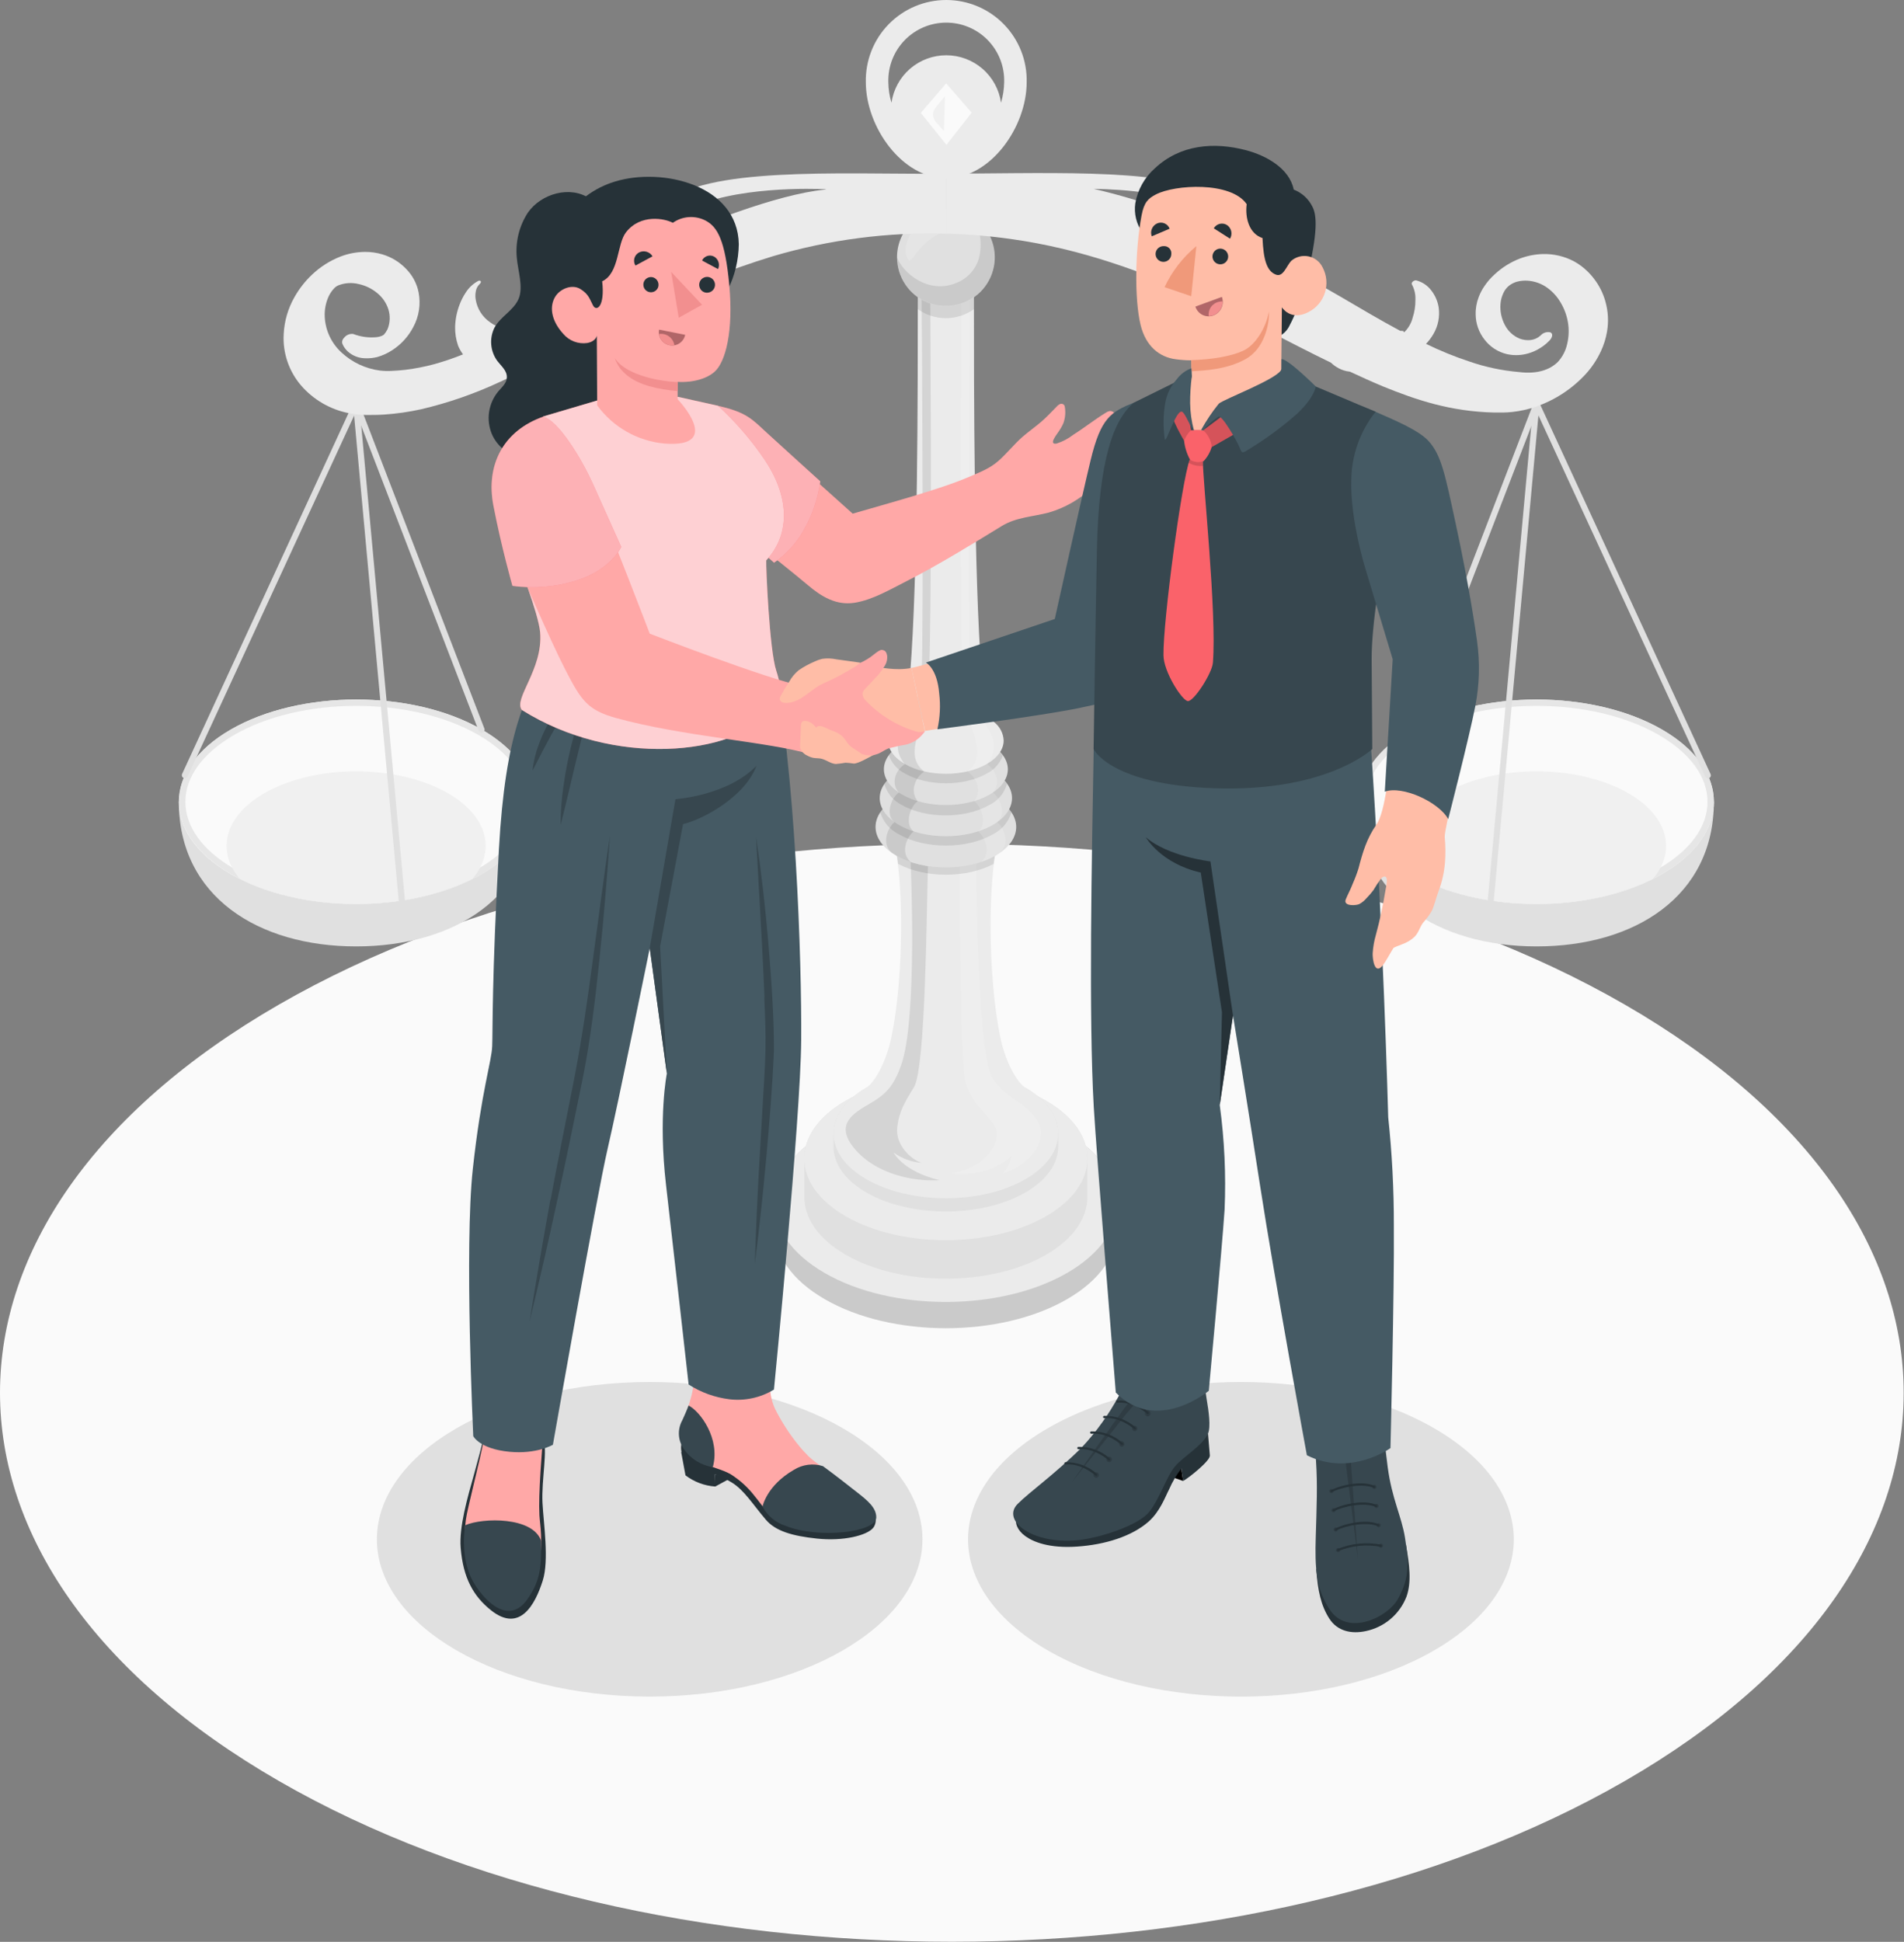 <svg width="410" height="418" viewBox="0 0 410 418" fill="none" xmlns="http://www.w3.org/2000/svg">
<rect x="0" y="0" width="410" height="418" fill="#808080" stroke="none"/>
<g clip-path="url(#clip0_199_3908)">
<path d="M60.03 216.267C-20.01 262.416 -20.01 337.193 60.03 383.363C140.069 429.533 269.891 429.512 349.908 383.363C429.927 337.214 429.948 262.437 349.908 216.267C269.87 170.096 140.08 170.127 60.03 216.267Z" fill="#FAFAFA"/>
<path d="M114.876 172.588C115.168 192.979 97.774 203.726 76.694 203.726C55.614 203.726 38.512 192.979 38.512 172.588H114.876Z" fill="#E0E0E0"/>
<path d="M103.694 188.163C118.603 179.562 118.603 165.624 103.694 157.034C88.784 148.444 64.603 148.434 49.694 157.034C34.784 165.634 34.774 179.562 49.694 188.163C64.614 196.763 88.774 196.752 103.694 188.163Z" fill="#FAFAFA"/>
<path d="M76.692 151.946C86.653 151.946 95.998 154.166 103.003 158.2C109.779 162.11 113.507 167.218 113.507 172.597C113.507 177.975 109.779 183.074 103.003 186.983C95.998 191.016 86.653 193.238 76.692 193.238C66.732 193.238 57.377 191.006 50.371 186.983C43.595 183.074 39.92 177.924 39.92 172.597C39.92 167.27 43.647 162.11 50.423 158.2C57.429 154.166 66.774 151.946 76.745 151.946M76.745 150.58C66.972 150.58 57.199 152.728 49.745 157.033C34.825 165.623 34.825 179.561 49.745 188.161C57.199 192.455 66.972 194.604 76.745 194.604C86.517 194.604 96.279 192.455 103.745 188.161C118.654 179.561 118.654 165.623 103.745 157.033C96.279 152.728 86.517 150.58 76.745 150.58Z" fill="#E6E6E6"/>
<path d="M101.749 189.173C87.403 196.388 65.968 196.388 51.633 189.173C46.538 183.169 48.292 175.716 56.947 170.732C67.848 164.477 85.524 164.477 96.424 170.732C105.08 175.716 106.834 183.138 101.749 189.173Z" fill="#F0F0F0"/>
<path d="M86.54 194.531H86.603C86.689 194.525 86.775 194.501 86.852 194.461C86.93 194.42 86.998 194.365 87.054 194.299C87.109 194.232 87.151 194.154 87.175 194.069C87.2 193.986 87.208 193.898 87.198 193.812L77.352 86.876C77.351 86.784 77.331 86.693 77.293 86.609C77.254 86.525 77.199 86.45 77.131 86.388C77.062 86.326 76.981 86.279 76.894 86.25C76.806 86.222 76.713 86.211 76.621 86.22C76.529 86.228 76.44 86.256 76.359 86.301C76.278 86.346 76.208 86.407 76.152 86.48C76.096 86.554 76.056 86.638 76.034 86.728C76.013 86.817 76.01 86.91 76.026 87.001L85.861 193.926C85.877 194.094 85.956 194.251 86.082 194.361C86.208 194.474 86.371 194.534 86.54 194.531Z" fill="#E0E0E0"/>
<path d="M39.814 167.5C39.942 167.499 40.068 167.461 40.175 167.391C40.282 167.321 40.367 167.221 40.419 167.104L77.286 87.23C77.359 87.071 77.367 86.89 77.306 86.725C77.245 86.561 77.121 86.428 76.962 86.355C76.803 86.281 76.621 86.274 76.457 86.335C76.292 86.395 76.159 86.519 76.085 86.678L39.219 166.593C39.144 166.753 39.136 166.937 39.197 167.103C39.257 167.269 39.382 167.404 39.542 167.479C39.63 167.506 39.723 167.514 39.814 167.5Z" fill="#E0E0E0"/>
<path d="M103.682 157.691C103.761 157.707 103.843 157.707 103.922 157.691C104.086 157.628 104.218 157.503 104.291 157.343C104.363 157.183 104.369 157.001 104.308 156.836L77.308 86.73C77.278 86.648 77.232 86.573 77.172 86.509C77.113 86.445 77.041 86.394 76.961 86.358C76.882 86.322 76.795 86.302 76.708 86.3C76.62 86.298 76.533 86.313 76.452 86.345C76.287 86.41 76.154 86.537 76.082 86.699C76.01 86.86 76.004 87.044 76.066 87.21L103.066 157.305C103.119 157.423 103.206 157.522 103.315 157.591C103.425 157.659 103.552 157.694 103.682 157.691Z" fill="#E0E0E0"/>
<path d="M292.695 172.588C292.403 192.979 309.787 203.726 330.877 203.726C351.967 203.726 369.059 192.979 369.059 172.588H292.695Z" fill="#E0E0E0"/>
<path d="M303.873 188.163C288.964 179.562 288.964 165.624 303.873 157.034C318.783 148.444 342.954 148.434 357.874 157.034C372.794 165.634 372.784 179.562 357.874 188.163C342.965 196.763 318.783 196.752 303.873 188.163Z" fill="#FAFAFA"/>
<path d="M330.874 151.946C340.834 151.946 350.179 154.166 357.185 158.2C363.961 162.11 367.688 167.218 367.688 172.597C367.688 177.975 363.961 183.074 357.185 186.983C350.179 191.016 340.834 193.238 330.874 193.238C320.913 193.238 311.557 191.006 304.553 186.983C297.777 183.074 294.049 177.965 294.049 172.597C294.049 167.228 297.777 162.11 304.553 158.2C311.557 154.166 320.903 151.946 330.874 151.946ZM330.874 150.58C321.102 150.58 311.329 152.728 303.873 157.033C288.964 165.623 288.964 179.561 303.873 188.161C311.329 192.455 321.102 194.604 330.874 194.604C340.647 194.604 350.419 192.455 357.874 188.161C372.784 179.561 372.784 165.623 357.874 157.033C350.409 152.728 340.647 150.58 330.874 150.58Z" fill="#E6E6E6"/>
<path d="M305.816 189.173C320.152 196.388 341.587 196.388 355.933 189.173C361.017 183.169 359.263 175.716 350.608 170.732C339.708 164.477 322.031 164.477 311.131 170.732C302.476 175.716 300.722 183.138 305.816 189.173Z" fill="#F0F0F0"/>
<path d="M321.021 194.53H320.967C320.792 194.515 320.63 194.43 320.517 194.295C320.403 194.161 320.348 193.988 320.361 193.812L330.177 86.865C330.177 86.773 330.198 86.682 330.236 86.598C330.274 86.514 330.329 86.439 330.397 86.377C330.466 86.315 330.547 86.269 330.636 86.24C330.722 86.211 330.816 86.2 330.907 86.209C330.999 86.218 331.089 86.245 331.169 86.29C331.25 86.335 331.321 86.396 331.376 86.469C331.433 86.543 331.473 86.627 331.494 86.717C331.516 86.806 331.518 86.9 331.502 86.99L321.657 193.926C321.642 194.086 321.569 194.237 321.451 194.347C321.335 194.459 321.181 194.523 321.021 194.53Z" fill="#E0E0E0"/>
<path d="M367.762 167.5C367.632 167.499 367.508 167.461 367.4 167.391C367.293 167.321 367.208 167.221 367.156 167.104L330.269 87.23C330.194 87.071 330.187 86.89 330.248 86.725C330.308 86.561 330.433 86.428 330.592 86.355C330.751 86.281 330.933 86.274 331.097 86.335C331.262 86.395 331.395 86.519 331.469 86.678L368.347 166.624C368.393 166.726 368.414 166.838 368.407 166.95C368.4 167.061 368.364 167.17 368.303 167.264C368.243 167.359 368.16 167.437 368.061 167.491C367.963 167.545 367.852 167.573 367.741 167.573L367.762 167.5Z" fill="#E0E0E0"/>
<path d="M303.876 157.69C303.796 157.706 303.715 157.706 303.635 157.69C303.471 157.627 303.338 157.502 303.267 157.342C303.194 157.182 303.187 157 303.249 156.835L330.249 86.73C330.28 86.647 330.327 86.572 330.387 86.508C330.448 86.444 330.52 86.392 330.602 86.357C330.681 86.321 330.77 86.301 330.858 86.299C330.946 86.297 331.033 86.312 331.116 86.344C331.278 86.411 331.408 86.539 331.479 86.701C331.548 86.862 331.553 87.044 331.491 87.209L304.491 157.263C304.445 157.389 304.362 157.498 304.251 157.575C304.14 157.651 304.009 157.692 303.876 157.69Z" fill="#E0E0E0"/>
<path d="M177.584 243.933C192.002 235.592 215.358 235.592 229.788 243.933C236.991 248.103 240.574 253.534 240.551 258.976V264.616C240.551 270.057 236.991 275.499 229.788 279.659C215.368 287.998 192.002 287.998 177.584 279.659C170.379 275.489 166.798 270.057 166.809 264.616C166.809 262.927 166.809 260.664 166.809 258.976C166.798 253.534 170.431 248.093 177.584 243.933Z" fill="#E0E0E0"/>
<path opacity="0.1" d="M177.584 243.933C192.002 235.592 215.358 235.592 229.788 243.933C236.991 248.103 240.574 253.534 240.551 258.976V264.616C240.551 270.057 236.991 275.499 229.788 279.659C215.368 287.998 192.002 287.998 177.584 279.659C170.379 275.489 166.798 270.057 166.809 264.616C166.809 262.927 166.809 260.664 166.809 258.976C166.798 253.534 170.431 248.093 177.584 243.933Z" fill="black"/>
<path d="M229.776 243.934C244.185 252.274 244.185 265.712 229.776 274.02C215.367 282.328 191.99 282.359 177.571 274.02C163.153 265.679 163.164 252.242 177.571 243.934C191.98 235.626 215.326 235.626 229.776 243.934Z" fill="#EBEBEB"/>
<path d="M182.113 236.949C194.025 230.08 213.33 230.08 225.244 236.949C231.206 240.379 234.16 244.882 234.15 249.375V257.662C234.15 262.167 231.206 266.67 225.244 270.1C213.33 276.97 194.025 276.97 182.113 270.1C176.151 266.67 173.197 262.167 173.207 257.662V249.375C173.197 244.882 176.151 240.379 182.113 236.949Z" fill="#E0E0E0"/>
<path d="M225.245 236.949C237.157 243.808 237.157 254.942 225.245 261.811C213.33 268.682 194.015 268.682 182.103 261.811C170.19 254.942 170.2 243.808 182.103 236.949C194.005 230.09 213.33 230.048 225.245 236.949Z" fill="#EBEBEB"/>
<path d="M179.492 243.996C179.492 240.421 181.852 236.856 186.571 234.133C195.968 228.693 211.337 228.693 220.774 234.133C225.504 236.856 227.864 240.39 227.864 243.996V246.853C227.864 250.418 225.504 253.983 220.774 256.704C211.379 262.145 196.02 262.145 186.571 256.704C181.852 253.983 179.492 250.449 179.492 246.853V243.996Z" fill="#E0E0E0"/>
<path d="M186.571 234.134C188.23 233.093 190.747 228.923 191.958 223.263C194.673 210.137 194.641 189.08 192.429 181.105H214.918C212.714 189.08 212.683 210.137 215.397 223.263C216.567 228.903 219.126 233.083 220.774 234.134C225.504 236.857 227.864 240.391 227.864 243.997C227.864 247.604 225.504 251.127 220.774 253.848C211.379 259.301 196.02 259.301 186.571 253.848C181.852 251.127 179.492 247.593 179.492 243.997C179.492 240.401 181.852 236.857 186.571 234.134Z" fill="#EBEBEB"/>
<g opacity="0.15">
<path d="M210.219 185.869C210.219 190.966 210.512 227.567 213.821 232.238C217.131 236.908 220.879 237.252 223.405 241.246C225.933 245.237 221.945 250.773 215.951 252.587C216.933 251.523 217.577 250.191 217.798 248.761C217.798 248.761 213.821 253.452 204.895 252.587C212.755 251.252 215.899 245.289 214.207 242.413C212.432 239.347 209.552 238.347 207.943 232.968C206.68 228.797 206.701 186.557 206.701 186.557C207.891 186.425 209.067 186.196 210.219 185.869Z" fill="white"/>
</g>
<g opacity="0.1">
<path d="M199.824 186.443C199.532 195.136 199.354 229.84 196.816 234.01C194.854 237.262 193.602 239.128 193.204 242.757C192.807 246.384 196.044 249.523 198.425 250.314C196.254 250.136 194.174 249.369 192.411 248.094C192.411 248.094 194.425 252.181 202.34 254.046C197.004 254.4 188.484 252.889 183.755 246.947C179.746 241.912 183.922 239.525 187.304 237.565C190.688 235.604 192.442 233.865 194.07 229.225C197.641 219.124 196.086 185.525 196.086 185.525C197.304 185.936 198.554 186.244 199.824 186.443Z" fill="black"/>
</g>
<g opacity="0.1">
<path d="M193.4 185.963C193.201 184.322 192.876 182.698 192.43 181.105H214.919C214.48 182.698 214.158 184.322 213.957 185.963C208.153 189.07 199.206 189.07 193.4 185.963Z" fill="black"/>
</g>
<path d="M214.388 184.178C217.342 182.468 218.825 180.238 218.825 178.007C218.825 175.777 217.342 173.535 214.388 171.836C208.478 168.427 198.882 168.427 192.973 171.836C190.018 173.535 188.535 175.777 188.535 178.007C188.535 180.238 190.018 182.468 192.973 184.178C198.882 187.578 208.478 187.578 214.388 184.178Z" fill="#E0E0E0"/>
<g opacity="0.1">
<path d="M189.559 174.85C190.45 173.592 191.617 172.559 192.974 171.826C198.883 168.417 208.477 168.417 214.387 171.826C215.743 172.559 216.911 173.592 217.802 174.85C217.496 175.881 216.978 176.838 216.281 177.658C215.582 178.479 214.721 179.146 213.75 179.614C208.185 182.825 199.132 182.825 193.61 179.614C192.64 179.146 191.776 178.479 191.079 177.658C190.382 176.838 189.863 175.881 189.559 174.85Z" fill="black"/>
</g>
<path d="M213.75 177.601C216.537 175.997 217.926 173.9 217.926 171.795C217.926 169.689 216.537 167.625 213.75 165.988C208.185 162.777 199.132 162.777 193.61 165.988C190.821 167.594 189.434 169.689 189.434 171.795C189.434 173.9 190.821 175.964 193.61 177.601C199.163 180.812 208.185 180.812 213.75 177.601Z" fill="#E0E0E0"/>
<g opacity="0.1">
<path d="M190.434 168.761C191.261 167.617 192.33 166.671 193.565 165.988C199.12 162.777 208.183 162.777 213.707 165.988C214.945 166.666 216.016 167.613 216.838 168.761C216.559 169.737 216.078 170.644 215.426 171.422C214.772 172.2 213.963 172.83 213.048 173.274C207.828 176.278 199.381 176.278 194.16 173.274C193.26 172.82 192.466 172.184 191.824 171.407C191.183 170.63 190.709 169.73 190.434 168.761Z" fill="black"/>
</g>
<path d="M213.124 171.033C215.723 169.532 217.029 167.562 217.029 165.592C217.029 163.621 215.723 161.651 213.124 160.15C207.903 157.148 199.456 157.148 194.237 160.15C191.636 161.651 190.332 163.621 190.332 165.592C190.332 167.562 191.636 169.532 194.237 171.033C199.456 174.046 207.903 174.046 213.124 171.033Z" fill="#E0E0E0"/>
<g opacity="0.1">
<path d="M191.406 162.569C192.183 161.6 193.145 160.795 194.236 160.203C199.456 157.201 207.903 157.201 213.124 160.203C214.221 160.811 215.183 161.633 215.953 162.621C215.342 164.315 214.102 165.708 212.486 166.51C207.621 169.314 199.738 169.314 194.873 166.51C193.249 165.696 192.005 164.282 191.406 162.569Z" fill="black"/>
</g>
<g opacity="0.1">
<path d="M192.618 176.966C190.53 175.381 191.961 171.681 193.547 170.607C191.805 168.616 192.755 165.832 194.874 164.467C196.179 165.202 197.587 165.74 199.05 166.062C196.962 167.417 195.917 170.471 197.63 172.463C196.044 173.505 194.686 177.372 196.722 178.968C195.291 180.177 193.757 183.544 196.106 185.556C194.665 185.09 193.298 184.423 192.044 183.575C189.684 181.563 191.177 178.186 192.618 176.966Z" fill="black"/>
</g>
<g opacity="0.15">
<path d="M214.741 176.966C216.829 175.381 215.398 171.681 213.812 170.607C215.555 168.616 214.606 165.832 212.486 164.467C211.18 165.202 209.774 165.74 208.309 166.062C210.398 167.417 211.442 170.471 209.729 172.463C211.317 173.505 212.673 177.372 210.637 178.968C212.068 180.177 213.602 183.544 211.253 185.556C212.694 185.09 214.061 184.423 215.315 183.575C217.675 181.563 216.182 178.186 214.741 176.966Z" fill="white"/>
</g>
<path d="M193.316 155.418C193.889 154.897 195.508 150.956 196 144.858C197.648 124.103 197.638 83.509 197.638 63.223H209.718C209.718 83.499 209.718 124.009 211.358 144.796C211.848 150.925 213.446 154.897 214.041 155.418C214.659 155.889 215.166 156.49 215.527 157.178C215.887 157.866 216.093 158.625 216.129 159.4C216.129 161.235 214.918 163.07 212.484 164.467C207.62 167.271 199.736 167.271 194.872 164.467C192.439 163.07 191.227 161.235 191.227 159.4C191.263 158.625 191.469 157.866 191.829 157.178C192.19 156.49 192.697 155.889 193.316 155.418Z" fill="#EBEBEB"/>
<g opacity="0.1">
<path d="M194.871 156.325C196.605 153.521 197.899 151.655 198.442 144.785C198.944 138.426 198.515 65.193 198.442 63.223H199.278L200.321 63.567C200.321 73.116 200.957 147.141 199.518 152.385C198.077 157.628 194.83 162.809 198.996 166.062C197.532 165.741 196.124 165.203 194.82 164.467C192.543 161.652 193.138 159.161 194.871 156.325Z" fill="black"/>
</g>
<g opacity="0.15">
<path d="M212.485 156.325C210.743 153.521 209.447 151.655 208.914 144.785C208.414 138.426 208.842 65.193 208.914 63.223H208.081L207.036 63.567C207.036 73.116 206.399 147.141 207.83 152.385C209.26 157.628 212.528 162.809 208.361 166.062C209.824 165.739 211.233 165.202 212.539 164.467C214.814 161.652 214.218 159.161 212.485 156.325Z" fill="white"/>
</g>
<g opacity="0.1">
<path d="M209.73 66.558C207.964 67.813 205.848 68.487 203.68 68.487C201.511 68.487 199.397 67.813 197.629 66.558C197.629 65.516 197.629 64.38 197.629 63.223H209.709C209.72 64.38 209.72 65.485 209.73 66.558Z" fill="black"/>
</g>
<path d="M193.16 55.383C193.16 57.462 193.778 59.494 194.935 61.222C196.091 62.95 197.736 64.297 199.66 65.092C201.583 65.887 203.699 66.095 205.742 65.688C207.783 65.282 209.659 64.28 211.131 62.81C212.601 61.339 213.603 59.466 214.008 57.427C214.413 55.388 214.203 53.274 213.404 51.355C212.607 49.435 211.256 47.794 209.524 46.641C207.792 45.487 205.756 44.873 203.675 44.875C202.293 44.875 200.924 45.147 199.648 45.675C198.373 46.203 197.212 46.977 196.236 47.953C195.26 48.929 194.485 50.088 193.958 51.362C193.43 52.637 193.158 54.004 193.16 55.383Z" fill="#E0E0E0"/>
<g opacity="0.1">
<path d="M206.107 60.835C207.228 60.371 208.23 59.662 209.039 58.76C209.849 57.858 210.446 56.785 210.785 55.623C211.2 54.033 211.278 52.375 211.013 50.754C210.88 49.96 210.667 49.181 210.377 48.429C210.237 48.055 210.074 47.689 209.887 47.335C209.768 47.059 209.612 46.8 209.427 46.563C210.951 47.558 212.19 48.931 213.024 50.547C213.856 52.163 214.254 53.967 214.179 55.783C214.105 57.599 213.558 59.365 212.594 60.907C211.631 62.449 210.283 63.715 208.681 64.581C207.081 65.446 205.284 65.882 203.464 65.846C201.644 65.809 199.864 65.301 198.3 64.372C196.734 63.443 195.439 62.124 194.537 60.545C193.638 58.965 193.162 57.179 193.16 55.362C194.319 58.719 199.968 63.514 206.107 60.835Z" fill="black"/>
</g>
<g opacity="0.15">
<path d="M195.184 55.123C196.229 57.937 196.542 53.861 201.251 50.87C205.071 48.44 209.603 48.941 207.149 47.242C205.166 45.866 201.929 45.845 198.933 47.492C195.937 49.139 194.442 53.017 195.184 55.123Z" fill="white"/>
</g>
<path d="M203.77 37.453V50.296C208.382 50.413 212.983 50.792 217.552 51.432C233.046 53.58 246.588 58.636 259.45 64.515C268.659 68.748 277.367 73.595 286.596 78.067C287.095 78.546 287.657 78.954 288.268 79.276C289.018 79.675 289.842 79.923 290.69 80.006C293.06 81.122 295.471 82.206 297.945 83.238C304.848 86.032 312.25 88.586 321.772 88.805H323.578C324.294 88.803 325.008 88.758 325.718 88.669C327.408 88.486 329.07 88.115 330.677 87.564C334.822 86.141 338.545 83.704 341.505 80.475C342.824 79.018 343.915 77.369 344.742 75.586C345.36 74.26 345.797 72.858 346.046 71.416C346.42 69.246 346.302 67.02 345.702 64.901C345.199 63.091 344.344 61.398 343.185 59.918C342.033 58.417 340.583 57.168 338.926 56.248C336.867 55.163 334.561 54.624 332.233 54.685C330.575 54.731 328.935 55.048 327.378 55.623C325.318 56.401 323.431 57.578 321.824 59.084C321.009 59.817 320.287 60.647 319.673 61.555C319.165 62.287 318.748 63.078 318.431 63.911C317.959 65.119 317.731 66.409 317.762 67.705C317.786 69.666 318.457 71.565 319.673 73.105C320.87 74.678 322.58 75.784 324.507 76.232C325.811 76.518 327.161 76.518 328.465 76.232C329.375 76.033 330.254 75.706 331.074 75.263C332.018 74.761 332.878 74.113 333.622 73.345C334.321 72.646 334.447 71.844 333.894 71.552C333.523 71.457 333.134 71.463 332.767 71.57C332.399 71.676 332.068 71.879 331.805 72.156L331.669 72.282C331.082 72.791 330.354 73.111 329.581 73.199C328.781 73.281 327.974 73.174 327.221 72.886C325.832 72.308 324.699 71.249 324.028 69.905C323.303 68.527 322.984 66.973 323.109 65.422C323.171 64.608 323.382 63.813 323.735 63.077C324.01 62.465 324.425 61.926 324.946 61.502C325.455 61.106 326.036 60.812 326.659 60.637C327.394 60.446 328.155 60.371 328.913 60.418C330.439 60.515 331.908 61.035 333.151 61.919C334.345 62.778 335.341 63.879 336.075 65.151C336.84 66.436 337.364 67.849 337.622 69.321C337.891 70.893 337.838 72.503 337.464 74.054C337.153 75.48 336.473 76.799 335.49 77.879C333.748 79.631 330.959 80.569 327.138 80.09C323.486 79.785 319.888 79.025 316.426 77.827C313.227 76.772 310.107 75.501 307.081 74.022C307.678 73.385 308.202 72.687 308.648 71.938C309.676 70.202 310.081 68.169 309.797 66.173C309.586 64.842 309.041 63.586 308.209 62.524C307.401 61.443 306.242 60.673 304.931 60.345C304.777 60.339 304.623 60.369 304.482 60.435C304.342 60.5 304.221 60.598 304.126 60.721C304.062 60.783 304.019 60.862 304 60.95C303.981 61.037 303.989 61.128 304.022 61.211C304.586 62.236 304.849 63.399 304.785 64.567C304.803 65.859 304.605 67.145 304.201 68.372C303.917 69.497 303.344 70.528 302.54 71.364C302.268 71.583 302.206 71.468 302.237 71.364C302.268 71.26 302.123 71.229 301.83 71.218H301.528C297.111 68.852 292.819 66.298 288.475 63.754C282.765 60.47 276.992 57.166 270.977 54.038C269.935 50.036 267.698 46.444 264.567 43.739C256.35 36.525 232.419 37.171 210.054 37.349C207.966 37.3 205.878 37.3 203.79 37.349L203.77 37.453ZM235.519 40.653C242.182 40.758 252.769 41.56 259.753 45.219C264.285 47.606 265.569 50.046 265.903 51.536C256.227 46.756 246.032 43.104 235.519 40.653Z" fill="#EBEBEB"/>
<path d="M61.084 71.98C60.873 75.99 62.215 79.928 64.832 82.978C67.499 86.059 71.124 88.159 75.127 88.941C76.379 89.186 77.652 89.315 78.928 89.326C80.128 89.326 81.381 89.326 82.676 89.243C85.388 89.062 88.083 88.675 90.736 88.086C96.524 86.723 102.157 84.77 107.546 82.258C118.561 77.255 128.532 71.406 138.2 66.621C147.248 61.954 156.701 58.116 166.443 55.154C178.575 51.576 191.197 49.937 203.841 50.297V37.432H203.393C179.515 37.432 151.972 35.942 143.024 43.781C139.044 47.221 136.525 52.044 135.976 57.271C127.624 61.68 119.647 66.465 112.067 70.489C111.889 70.489 111.722 70.489 111.534 70.552C110.436 70.795 109.3 70.816 108.193 70.614C107.246 70.389 106.354 69.974 105.573 69.394C104.742 68.835 104.036 68.112 103.497 67.269C102.958 66.427 102.598 65.482 102.44 64.495C102.341 63.943 102.341 63.378 102.44 62.827C102.51 62.231 102.775 61.674 103.192 61.242L103.338 61.096C103.578 60.857 103.631 60.575 103.453 60.471C103.381 60.431 103.3 60.41 103.218 60.41C103.136 60.41 103.055 60.431 102.983 60.471C101.878 61.063 100.946 61.933 100.279 62.994C99.742 63.802 99.301 64.669 98.963 65.579C98.382 67.085 98.057 68.678 98.003 70.291C97.968 71.709 98.191 73.122 98.661 74.461C98.938 75.106 99.289 75.718 99.705 76.285C97.705 77.09 95.662 77.786 93.586 78.37C91.531 78.931 89.437 79.342 87.322 79.6C86.278 79.725 85.296 79.798 84.294 79.84C83.469 79.884 82.641 79.86 81.82 79.767C78.727 79.364 75.836 78.008 73.551 75.889C71.376 73.905 70.073 71.144 69.927 68.206C69.853 66.671 70.15 65.14 70.794 63.744C71.082 63.152 71.455 62.604 71.901 62.118C72.169 61.817 72.501 61.578 72.872 61.419C74.253 60.884 75.766 60.786 77.205 61.138C78.697 61.452 80.089 62.129 81.256 63.108C82.365 64.009 83.188 65.211 83.626 66.569C84.068 67.97 84.009 69.481 83.459 70.844C83.252 71.273 82.989 71.672 82.676 72.032C82.523 72.143 82.358 72.237 82.185 72.313C81.85 72.446 81.499 72.534 81.141 72.574C79.412 72.749 77.666 72.513 76.046 71.886C75.672 71.844 75.293 71.9 74.947 72.048C74.602 72.196 74.3 72.431 74.073 72.73C73.918 72.874 73.802 73.055 73.734 73.255C73.667 73.455 73.65 73.669 73.686 73.877C74.026 74.77 74.631 75.537 75.419 76.077C76.377 76.757 77.523 77.121 78.698 77.119C79.548 77.154 80.399 77.066 81.225 76.858C82.382 76.534 83.481 76.031 84.482 75.368C86.398 74.128 87.956 72.41 89.003 70.385C90.233 68.106 90.635 65.472 90.141 62.931C89.759 61.024 88.826 59.27 87.458 57.886C86.055 56.415 84.291 55.337 82.342 54.758C81.116 54.391 79.842 54.212 78.562 54.227C76.777 54.243 75.009 54.578 73.342 55.217C71.034 56.114 68.927 57.457 67.14 59.168C65.666 60.569 64.41 62.182 63.413 63.953C62.012 66.407 61.214 69.158 61.084 71.98ZM147.837 45.22C157.881 40.007 175.39 40.612 177.949 40.737L177.572 40.821C167.466 41.8 149.56 48.639 141.635 52.955C141.635 52.955 140.643 48.993 147.837 45.22Z" fill="#EBEBEB"/>
<path d="M186.446 17.719C186.446 27.258 194.195 38.381 203.779 38.381C213.365 38.381 221.08 27.258 221.08 17.719C221.136 15.413 220.731 13.119 219.885 10.972C219.041 8.824 217.774 6.868 216.16 5.216C214.548 3.565 212.619 2.253 210.489 1.357C208.362 0.462 206.075 0 203.763 0C201.452 0 199.165 0.462 197.037 1.357C194.908 2.253 192.979 3.565 191.366 5.216C189.752 6.868 188.486 8.824 187.642 10.972C186.796 13.119 186.391 15.413 186.446 17.719ZM216.235 17.719C216.209 19.206 215.98 20.682 215.556 22.108C215.15 19.274 213.735 16.681 211.567 14.806C209.401 12.93 206.63 11.898 203.763 11.898C200.897 11.898 198.125 12.93 195.959 14.806C193.792 16.681 192.377 19.274 191.97 22.108C191.531 20.675 191.302 19.186 191.292 17.688C191.244 16.022 191.531 14.364 192.136 12.811C192.74 11.258 193.652 9.842 194.814 8.647C195.977 7.452 197.368 6.502 198.906 5.853C200.442 5.204 202.094 4.87 203.763 4.87C205.433 4.87 207.085 5.204 208.621 5.853C210.159 6.502 211.55 7.452 212.712 8.647C213.875 9.842 214.787 11.258 215.392 12.811C215.996 14.364 216.283 16.022 216.235 17.688V17.719Z" fill="#EBEBEB"/>
<path d="M203.738 17.948L198.289 24.307L203.801 31.177L209.241 24.255L203.738 17.948Z" fill="#FAFAFA"/>
<path d="M201.524 26.257L203.258 28.217L203.488 20.68L201.472 23.14C201.107 23.58 200.912 24.137 200.922 24.708C200.933 25.279 201.145 25.829 201.524 26.257Z" fill="#F0F0F0"/>
<path d="M139.9 365.212C172.342 365.212 198.641 350.053 198.641 331.354C198.641 312.653 172.342 297.494 139.9 297.494C107.459 297.494 81.16 312.653 81.16 331.354C81.16 350.053 107.459 365.212 139.9 365.212Z" fill="#E0E0E0"/>
<path d="M225.685 307.41C202.714 320.638 202.714 342.082 225.685 355.301C248.653 368.519 285.823 368.53 308.761 355.301C331.7 342.071 331.731 320.638 308.761 307.41C285.792 294.181 248.622 294.191 225.685 307.41Z" fill="#E0E0E0"/>
<path d="M153.996 320.001L157.348 318.177L153.934 317.363L153.996 320.001Z" fill="#263238"/>
<path d="M188.181 325.088C188.181 325.088 147.108 308.232 146.7 311.006C146.621 311.555 146.649 312.114 146.784 312.652C146.784 312.6 146.7 312.558 146.669 312.507L147.609 317.583C149.459 318.989 151.679 319.827 153.999 319.991C153.999 319.751 153.999 318.229 153.936 317.364C155.205 317.832 156.425 318.421 157.58 319.125C160.232 320.753 162.007 323.703 164.888 327.1C166.976 329.582 170.599 330.634 175.925 331.197C181.646 331.802 186.626 330.52 187.984 328.935C189.069 327.663 188.422 325.433 188.181 325.088Z" fill="#263238"/>
<path d="M187.053 324.181C186.646 323.786 185.143 322.243 183.128 320.575C181.206 318.884 179.197 317.289 177.114 315.801C176.059 315.117 175.059 314.35 174.128 313.507C173.397 312.767 172.687 312.006 172.04 311.203C170.226 308.986 168.638 306.594 167.3 304.062C166.232 302.157 165.729 299.987 165.848 297.808C165.82 291.759 166.169 285.715 166.892 279.711L147.42 280.024C148.099 283.088 148.464 288.363 148.924 291.835C149.571 297.162 149.749 298.35 147.88 303.749C147.326 305.345 146.47 306.877 146.449 308.565C146.449 311.298 148.652 313.579 151.085 314.821C153.11 315.863 155.407 316.248 157.35 317.353C159.361 318.626 161.129 320.247 162.57 322.138C163.99 323.838 165.159 325.86 167.112 327.017C169.174 328.149 171.443 328.857 173.784 329.102C176.722 329.512 179.699 329.553 182.648 329.227C186.918 328.696 189.987 327.049 187.053 324.181Z" fill="#FFA8A7"/>
<path d="M184.62 321.285C182.825 319.877 180.276 317.854 177.207 315.602C176.168 315.274 175.069 315.175 173.986 315.313C172.905 315.453 171.866 315.825 170.943 316.405C165.054 319.792 164.198 324.318 164.198 324.318C165.268 326.316 167.084 327.815 169.252 328.487C176.31 331.28 188.693 329.854 188.693 326.643C188.713 324.558 186.802 322.993 184.62 321.285ZM148.286 302.52C148.286 302.52 147.921 303.563 146.939 305.699C146.401 306.653 146.142 307.738 146.194 308.833C146.246 309.926 146.605 310.981 147.232 311.881C147.949 312.932 148.875 313.823 149.953 314.5C151.031 315.175 152.237 315.623 153.496 315.811C155.167 309.691 150.75 303.791 148.286 302.561V302.52Z" fill="#37474F"/>
<path d="M116.902 309.848C118.04 311.682 116.557 318.603 116.818 323.535C117.058 328.017 118.259 335.836 116.881 340.215C115.242 345.426 111.921 351.546 105.74 346.635C101.919 343.592 99.727 339.652 99.204 333.199C98.839 328.716 100.624 322.514 102.17 317.019C103.965 310.639 104.655 307.189 104.655 307.189L116.902 309.848Z" fill="#263238"/>
<path d="M104.215 276.793C103.776 287.217 104.998 294.577 105.071 301.281C105.042 304.317 104.72 307.343 104.11 310.318C103.233 314.582 101.74 320.524 101.114 323.296C100.237 327.153 99.569 329.553 100.905 333.929C101.014 334.271 101.162 334.601 101.344 334.911C103.213 338.486 107.974 341.165 109.498 340.759C109.806 341.155 110.222 341.452 110.697 341.618C111.171 341.782 111.683 341.806 112.171 341.687C112.341 341.662 112.509 341.624 112.672 341.571C112.847 341.512 113.018 341.443 113.183 341.364C113.807 341.016 114.353 340.547 114.787 339.982C115.222 339.417 115.536 338.769 115.71 338.078C115.804 337.786 115.888 337.463 115.961 337.13C117.068 331.741 116.264 328.269 116.159 326.164C116.034 323.735 116.159 320.638 116.399 316.719C116.639 312.8 117.548 300.477 118.905 294.587C119.949 290.48 121.181 285.331 122.518 279.836L104.215 276.793Z" fill="#FFA8A7"/>
<path d="M100.187 328.319C103.935 326.673 114.804 326.444 116.537 331.729C116.537 336.702 116.61 340.068 113.467 344.395C109.291 350.149 103.83 344.051 101.742 340.226C99.654 336.4 99.675 330.998 100.187 328.319Z" fill="#37474F"/>
<path d="M118.393 140.26C113.099 149.736 108.829 157.731 107.44 182.761C105.884 211.012 106.125 221.769 105.989 225.189C105.853 228.609 103.65 234.853 101.813 251.637C99.975 268.419 101.907 309.138 101.907 309.138C101.907 309.138 103.233 311.881 109.664 312.506C115.595 313.08 119.061 310.995 119.061 310.995C119.061 310.995 128.458 257.548 130.817 247.404C133.177 237.261 139.922 204.068 139.922 204.068L143.597 231.09C143.597 231.09 141.717 240.346 143.419 255.066C145.121 269.786 148.285 298.027 148.285 298.027C150.934 299.735 153.936 300.821 157.065 301.207C160.408 301.607 163.788 300.873 166.661 299.12C166.661 299.12 172.403 240.659 172.528 223.959C172.654 207.258 171.359 165.581 166.264 140.812L118.393 140.26Z" fill="#455A64"/>
<path d="M145.446 172.034L139.913 204.111L143.598 231.089L142.147 203.724L147.086 177.402C151.126 176.464 160.335 171.7 162.903 164.83C156.639 171.314 145.446 172.034 145.446 172.034ZM126.736 153.113C127.467 150.423 128.24 147.744 129.106 145.055C127.61 147.464 126.374 150.026 125.421 152.696C124.437 155.349 123.607 158.057 122.936 160.806C122.265 163.558 121.736 166.341 121.349 169.146C120.921 171.94 120.712 174.763 120.722 177.59C121.422 174.848 122.069 172.127 122.717 169.407C123.364 166.686 123.99 163.965 124.669 161.255C125.348 158.544 126.016 155.813 126.736 153.113ZM122.696 151.028C123.625 149.391 124.554 147.744 125.4 146.014C123.978 147.308 122.684 148.736 121.537 150.277C120.385 151.803 119.339 153.405 118.405 155.073C117.47 156.746 116.668 158.488 116.003 160.285C115.324 162.088 114.875 163.969 114.667 165.883L117.277 160.848C118.164 159.191 119.041 157.543 119.96 155.917C120.879 154.291 121.787 152.706 122.696 151.059V151.028ZM118.519 258.245C116.932 266.96 115.443 275.679 114.051 284.402C116.139 275.81 118.109 267.196 119.96 258.558C121.85 249.917 123.625 241.296 125.389 232.601C127.154 223.907 128.188 215.109 129.106 206.31C130.025 197.511 130.746 188.702 131.341 179.883C130.057 188.629 128.898 197.397 127.728 206.142C126.559 214.889 125.316 223.626 123.635 232.267C121.954 240.909 120.159 249.604 118.561 258.277L118.519 258.245ZM164.584 214.649C164.731 218.475 164.929 222.332 164.835 226.116C164.741 229.901 164.47 233.779 164.25 237.584L163.582 249.051C163.137 256.696 162.789 264.382 162.538 272.11C163.499 264.465 164.323 256.82 165.012 249.176C165.691 241.503 166.338 233.862 166.662 226.106C166.662 218.33 166.088 210.668 165.451 202.985C164.814 195.302 163.927 187.65 162.799 180.05L164.073 203.099C164.261 207.008 164.48 210.844 164.626 214.68L164.584 214.649Z" fill="#37474F"/>
<path d="M113.673 45.772C111.785 48.664 110.944 52.115 111.293 55.55C111.502 58.198 112.755 61.805 111.669 64.338C110.583 66.871 107.701 68.174 106.448 70.593C105.9 71.728 105.671 72.99 105.787 74.244C105.903 75.499 106.359 76.698 107.106 77.713C107.952 78.818 109.194 79.798 109.142 81.226C109.142 82.446 108.098 83.311 107.284 84.27C106.249 85.524 105.573 87.034 105.329 88.64C105.084 90.246 105.28 91.888 105.895 93.392C108.286 99.052 115.897 100.21 121.295 99.751C124.223 99.606 127.01 98.457 129.188 96.498C132.446 93.298 132.947 88.263 132.801 83.697C132.582 76.577 131.256 69.53 131.047 62.42C130.88 56.853 132.362 46.502 127.079 42.801C122.83 39.84 116.524 41.675 113.673 45.772Z" fill="#263238"/>
<path d="M240.529 94.058C240.356 92.906 240.277 91.741 240.29 90.576C240.405 89.742 240.112 88.366 238.922 88.491C238.654 88.538 238.401 88.645 238.182 88.804C235.758 90.274 233.545 92.056 231.144 93.568C230.051 94.416 228.817 95.066 227.499 95.486C225.724 95.757 227.563 93.526 227.949 92.922C228.357 92.343 228.707 91.725 228.992 91.077C229.39 89.957 229.494 88.755 229.295 87.584C229.274 87.444 229.224 87.309 229.15 87.188C229.046 87.063 228.906 86.974 228.746 86.935C228.589 86.895 228.423 86.907 228.272 86.969C227.978 87.105 227.717 87.305 227.51 87.553C226.414 88.668 225.359 89.815 224.179 90.826C223 91.838 221.486 92.911 220.202 94.016C218.353 95.642 216.829 97.592 214.981 99.229C213.134 100.865 210.867 101.71 208.487 102.731C202.223 105.41 190.81 108.465 183.617 110.571C183.617 110.571 169.637 98.061 165.074 93.891C160.511 89.721 159.039 88.835 154.748 88.064L154.403 88.001L153.359 109.549C153.359 109.549 168.102 121.016 173.99 125.978C176.882 128.428 180.067 130.367 184.003 129.752C187.94 129.137 191.814 126.812 195.237 125.092C201.951 121.714 210.606 116.356 215.723 113.229C218.855 111.321 222.415 111.238 225.851 110.331C229.272 109.333 232.412 107.548 235.018 105.119C236.049 104.239 236.948 103.218 237.69 102.085C238.355 101.074 238.716 99.895 238.733 98.686C238.669 98.298 238.711 97.899 238.855 97.532C238.998 97.165 239.237 96.844 239.548 96.602C240.187 95.908 240.536 94.999 240.529 94.058Z" fill="#FFA8A7"/>
<path d="M154.613 87.366C160.815 88.732 162.047 90.337 165.148 93.183C168.249 96.029 176.632 103.608 176.632 103.608C176.129 107.392 174.876 111.039 172.947 114.335C171.392 117.038 169.252 119.36 166.683 121.132L152.441 108.466L154.613 87.366Z" fill="#FA626A"/>
<path opacity="0.5" d="M154.613 87.366C160.815 88.732 162.047 90.337 165.148 93.183C168.249 96.029 176.632 103.608 176.632 103.608C176.129 107.392 174.876 111.039 172.947 114.335C171.392 117.038 169.252 119.36 166.683 121.132L152.441 108.466L154.613 87.366Z" fill="white"/>
<path d="M112.38 152.832C110.459 150.445 116.964 144.097 116.316 136.153C115.982 132.087 111.336 120.308 111.336 120.308C111.336 120.308 119.302 108.966 116.964 89.649L128.668 86.188L146 85.427L154.624 87.345C158.396 90.806 161.752 94.692 164.626 98.927C169.732 106.453 170.504 114.647 165.002 120.631C164.918 121.819 165.68 139.979 167.174 144.42C168.552 148.59 168.28 151.383 166.056 153.229C157.798 162.59 132.186 165.279 112.38 152.832Z" fill="#FA626A"/>
<path opacity="0.7" d="M112.38 152.832C110.459 150.445 116.964 144.097 116.316 136.153C115.982 132.087 111.336 120.308 111.336 120.308C111.336 120.308 119.302 108.966 116.964 89.649L128.668 86.188L146 85.427L154.624 87.345C158.396 90.806 161.752 94.692 164.626 98.927C169.732 106.453 170.504 114.647 165.002 120.631C164.918 121.819 165.68 139.979 167.174 144.42C168.552 148.59 168.28 151.383 166.056 153.229C157.798 162.59 132.186 165.279 112.38 152.832Z" fill="white"/>
<path d="M121.462 47.325C120.927 48.192 120.473 49.106 120.105 50.056C118.655 54.19 118.535 58.673 119.76 62.879C120.977 67.06 122.784 71.048 125.127 74.721C127.32 78.411 129.648 80.548 133.793 81.695C136.441 82.422 139.162 82.856 141.905 82.987C143.012 82.987 144.161 83.342 144.923 82.508C145.552 81.591 145.999 80.561 146.238 79.474C147.431 75.967 149.111 72.644 151.229 69.602C152.973 67.111 155.405 65.151 156.71 62.42C158.234 59.356 159.047 55.989 159.091 52.569C158.872 39.746 142.511 35.972 132.404 39.089C127.893 40.45 124.014 43.369 121.462 47.325Z" fill="#263238"/>
<path d="M126.454 73.835C125.499 73.972 124.524 73.864 123.621 73.521C122.719 73.178 121.919 72.612 121.297 71.875C118.571 68.893 118.31 65.849 119.584 63.827C120.628 62.159 123.186 61.096 124.992 62.222C126.799 63.347 126.976 64.4 127.707 65.766C128.438 67.132 130.296 66.058 129.67 60.554C133.408 58.792 132.802 52.537 134.817 49.983C137.95 45.99 143.17 47.023 144.882 47.961C145.907 47.239 147.111 46.814 148.362 46.733C149.613 46.652 150.863 46.918 151.972 47.502C154.488 48.847 156.148 51.672 157.046 61.388C157.954 71.281 156.252 77.879 153.914 79.985C152.337 81.434 149.403 82.404 145.916 82.206V85.938C145.916 85.938 155.991 96.425 143.149 95.487C140.275 95.233 137.488 94.366 134.977 92.945C132.466 91.525 130.29 89.583 128.595 87.251L128.511 72.24C128.511 72.24 128.375 73.48 126.454 73.835Z" fill="#FFA8A7"/>
<path d="M147.543 72.073C147.47 72.442 147.325 72.792 147.116 73.104C146.907 73.416 146.638 73.684 146.326 73.893C146.013 74.102 145.662 74.247 145.293 74.32C144.925 74.393 144.545 74.393 144.176 74.32C143.807 74.247 143.456 74.102 143.144 73.893C142.831 73.684 142.563 73.416 142.354 73.104C142.145 72.792 141.999 72.442 141.926 72.073C141.853 71.705 141.853 71.326 141.926 70.958L147.543 72.073Z" fill="#B16668"/>
<path d="M141.906 71.896C141.982 72.487 142.241 73.039 142.648 73.475C143.054 73.91 143.587 74.208 144.172 74.325C144.517 74.392 144.871 74.392 145.216 74.325C145.16 73.948 145.03 73.586 144.833 73.259C144.636 72.933 144.376 72.648 144.068 72.422C143.76 72.196 143.411 72.034 143.04 71.943C142.669 71.853 142.284 71.837 141.906 71.896Z" fill="#F28F8F"/>
<path d="M141.73 61.805C141.625 62.11 141.433 62.378 141.176 62.575C140.92 62.771 140.611 62.888 140.289 62.909C139.966 62.931 139.644 62.857 139.364 62.697C139.083 62.536 138.857 62.297 138.712 62.008C138.568 61.72 138.512 61.395 138.552 61.075C138.591 60.754 138.725 60.453 138.936 60.208C139.147 59.964 139.426 59.787 139.737 59.7C140.048 59.613 140.378 59.62 140.686 59.72C141.096 59.865 141.434 60.163 141.629 60.552C141.824 60.941 141.86 61.39 141.73 61.805Z" fill="#263238"/>
<path d="M154.621 57.926L151.176 56.081C151.285 55.852 151.44 55.647 151.632 55.479C151.823 55.311 152.047 55.183 152.289 55.104C152.531 55.026 152.787 54.996 153.041 55.019C153.294 55.042 153.541 55.116 153.765 55.237C154.219 55.496 154.56 55.917 154.718 56.415C154.877 56.913 154.842 57.453 154.621 57.926Z" fill="#263238"/>
<path d="M150.666 61.888C150.807 62.302 151.105 62.643 151.496 62.838C151.887 63.033 152.339 63.067 152.755 62.931C153.081 62.833 153.371 62.639 153.585 62.375C153.8 62.111 153.931 61.788 153.96 61.449C153.989 61.11 153.916 60.77 153.749 60.473C153.582 60.176 153.33 59.936 153.025 59.784C152.721 59.632 152.377 59.574 152.039 59.62C151.701 59.665 151.385 59.81 151.13 60.037C150.876 60.263 150.696 60.561 150.613 60.891C150.531 61.221 150.549 61.569 150.666 61.888Z" fill="#263238"/>
<path d="M140.518 55.175L136.833 57.166C136.691 56.933 136.598 56.673 136.559 56.404C136.521 56.133 136.538 55.859 136.609 55.595C136.68 55.332 136.804 55.086 136.974 54.872C137.143 54.658 137.354 54.481 137.595 54.351C138.096 54.093 138.676 54.034 139.219 54.187C139.762 54.34 140.226 54.693 140.518 55.175Z" fill="#263238"/>
<path d="M151.178 65.599L146.156 68.403L144.527 58.531L151.178 65.599Z" fill="#F28F8F"/>
<path d="M145.968 82.248C140.946 82.07 134.211 80.277 132.395 77.035C133.439 80.527 136.936 82.331 139.766 83.123C141.776 83.686 143.841 84.036 145.926 84.166L145.968 82.248Z" fill="#F28F8F"/>
<path d="M196.284 143.785C192.628 144.473 190.019 143.566 186.886 143.493C186.658 143.461 186.428 143.517 186.239 143.649C186.016 143.944 185.814 144.254 185.634 144.577C185.352 144.932 185.039 145.276 184.726 145.62C184.413 145.964 179.254 152.344 179.337 152.375L181.717 153.626C181.717 153.626 189.424 162.101 194.247 158.984C195.355 158.275 196.669 158.64 197.787 158.14C198.268 157.922 198.726 157.657 199.154 157.347L196.284 143.785Z" fill="#FFBDA7"/>
<path d="M197.234 157.451C193.12 156.212 189.401 153.927 186.439 150.821C186.207 150.613 186.026 150.357 185.906 150.07C185.787 149.783 185.733 149.473 185.749 149.163C185.865 148.792 186.081 148.459 186.375 148.204C187.034 147.485 187.702 146.776 188.37 146.067C189.235 145.218 189.982 144.257 190.595 143.211C190.982 142.552 191.131 141.778 191.011 141.022C190.844 140.282 190.595 139.979 189.842 139.886C189.581 139.886 188.996 140.209 188.192 140.865C186.104 142.617 184.413 142.846 181.49 144.597C178.566 146.349 174.838 147.725 172.51 147.589C165.4 146.265 139.914 136.404 139.914 136.404C139.914 136.404 130.987 112.948 128.262 107.35C125.537 101.752 122.248 93.798 117.487 90.671C107.934 94.34 103.486 103.451 108.028 113.741C112.569 124.03 118.155 137.206 121.851 144.389C125.172 150.831 126.612 152.875 132.595 154.543C147.149 158.577 165.87 159.703 174.535 162.382C178.002 163.424 182.711 163.289 186.709 162.788C187.539 162.716 188.354 162.53 189.133 162.236C189.863 161.923 190.51 161.444 191.221 161.141C192.485 160.79 193.767 160.508 195.063 160.297C196.321 160.005 197.464 159.348 198.352 158.41C198.476 158.275 199.166 157.566 199.177 157.368C198.559 157.624 197.871 157.654 197.234 157.451Z" fill="#FFA8A7"/>
<path d="M116.962 89.701C108.442 92.704 104.559 100.011 106.24 108.799C107.92 117.587 110.343 126.114 110.343 126.114C114.98 126.762 119.704 126.363 124.166 124.947C131.621 122.601 133.782 117.733 133.782 117.733C133.782 117.733 130.264 109.883 127.685 104.181C125.106 98.479 120.188 90.493 116.962 89.701Z" fill="#FA626A"/>
<path opacity="0.5" d="M116.962 89.701C108.442 92.704 104.559 100.011 106.24 108.799C107.92 117.587 110.343 126.114 110.343 126.114C114.98 126.762 119.704 126.363 124.166 124.947C131.621 122.601 133.782 117.733 133.782 117.733C133.782 117.733 130.264 109.883 127.685 104.181C125.106 98.479 120.188 90.493 116.962 89.701Z" fill="white"/>
<path d="M188.085 162.518C187.199 162.688 186.282 162.59 185.454 162.236C184.346 161.34 183.208 160.985 182.405 159.818C182.123 159.366 181.802 158.94 181.444 158.546C180.805 157.976 180.051 157.553 179.231 157.305C178.458 157.024 177.78 156.607 176.975 156.346C176.589 156.232 175.932 156.211 175.785 156.669C175.448 156.235 175.043 155.858 174.584 155.554C174.095 155.252 172.914 154.876 172.591 155.554C172.51 155.752 172.47 155.965 172.476 156.179C172.424 157.472 172.361 158.765 172.309 160.057C172.262 160.375 172.262 160.698 172.309 161.016C172.439 161.38 172.642 161.712 172.906 161.994C173.169 162.275 173.489 162.5 173.844 162.653C174.242 162.875 174.671 163.037 175.117 163.133C175.66 163.237 176.224 163.195 176.768 163.299C177.883 163.529 178.856 164.394 179.984 164.456C180.682 164.401 181.38 164.31 182.072 164.185C182.658 164.214 183.244 164.273 183.826 164.363C184.701 164.446 187.386 162.893 188.085 162.518Z" fill="#FFBDA7"/>
<path d="M178.312 146.65C177.78 146.89 177.269 147.109 176.736 147.38C175.389 148.099 174.25 149.142 172.988 149.986C172.18 150.555 171.274 150.968 170.315 151.206C169.657 151.352 168.227 151.519 167.924 150.612C167.886 150.322 167.957 150.029 168.122 149.788C168.676 148.746 169.26 147.776 169.897 146.817C170.424 145.844 171.133 144.98 171.985 144.274C173.069 143.535 174.223 142.906 175.43 142.397C175.942 142.151 176.477 141.959 177.029 141.824C178.053 141.676 179.096 141.712 180.108 141.928C181.632 142.168 183.795 142.407 185.329 142.658C185.037 142.877 184.284 143.408 184.097 143.533C183.471 143.909 182.833 144.284 182.186 144.649C180.93 145.38 179.636 146.048 178.312 146.65Z" fill="#FFBDA7"/>
<path d="M283.434 337.757C283.767 342.49 284.477 345.627 286.221 348.38C287.964 351.131 290.981 351.788 294.156 351.1C296.112 350.684 297.934 349.787 299.456 348.492C300.979 347.197 302.153 345.542 302.873 343.678C303.991 340.55 303.501 336.776 302.728 332.389L283.434 337.757Z" fill="#263238"/>
<path d="M296.213 303.021C297.518 303.104 297.988 309.464 298.824 315.822C299.722 322.64 301.82 326.435 302.55 331.033C303.595 337.401 303.166 340.279 301.026 344.188C298.886 348.098 290.418 352.216 286.514 346.732C283.329 342.26 283.131 337.256 283.329 330.855C283.528 324.246 283.727 319.596 283.391 314.592C283.067 309.808 282.682 305.21 283.799 304.616C283.893 305.315 283.996 306.212 284.092 306.899C284.175 307.431 284.342 310.027 285.062 310.027C285.119 309.426 285.119 308.823 285.062 308.224C284.977 307.682 285.097 307.129 285.396 306.669C285.782 306.288 286.287 306.049 286.827 305.992C288.096 305.697 289.384 305.474 290.679 305.326C291.316 305.263 291.963 305.22 292.622 305.21C293.413 305.122 294.21 305.122 295.002 305.21C295.16 305.26 295.305 305.345 295.428 305.457C295.551 305.568 295.648 305.704 295.712 305.858C295.783 306.093 295.81 306.341 295.795 306.587C295.797 307.027 295.857 307.466 295.973 307.891C295.973 308.077 296.151 308.307 296.338 308.265C296.527 308.224 296.547 308.036 296.547 307.868C296.547 307.098 296.433 306.545 296.39 305.638C296.39 305.232 296.296 304.659 296.276 304.241C296.255 303.825 296.245 303.427 296.213 303.021Z" fill="#37474F"/>
<path opacity="0.15" d="M297.807 332.68C297.814 332.739 297.809 332.798 297.793 332.855C297.778 332.912 297.75 332.965 297.712 333.012C297.676 333.058 297.631 333.096 297.579 333.126C297.527 333.155 297.47 333.172 297.411 333.179C297.352 333.186 297.292 333.183 297.235 333.165C297.177 333.15 297.124 333.122 297.077 333.086C297.032 333.048 296.992 333.003 296.963 332.951C296.935 332.899 296.916 332.842 296.909 332.784C296.896 332.663 296.928 332.542 297.003 332.447C297.077 332.35 297.186 332.288 297.305 332.272C297.366 332.266 297.427 332.271 297.485 332.288C297.543 332.304 297.596 332.333 297.643 332.371C297.69 332.407 297.729 332.456 297.757 332.507C297.785 332.561 297.802 332.62 297.807 332.68Z" fill="black"/>
<path opacity="0.15" d="M297.319 328.269C297.324 328.328 297.321 328.387 297.304 328.444C297.288 328.501 297.26 328.554 297.224 328.601C297.188 328.648 297.141 328.686 297.089 328.715C297.037 328.744 296.98 328.762 296.921 328.769C296.862 328.776 296.804 328.77 296.747 328.755C296.689 328.739 296.636 328.712 296.589 328.675C296.542 328.637 296.503 328.592 296.475 328.541C296.446 328.489 296.426 328.432 296.421 328.373C296.414 328.314 296.418 328.254 296.435 328.197C296.451 328.14 296.478 328.088 296.515 328.041C296.551 327.995 296.598 327.955 296.65 327.927C296.702 327.898 296.759 327.879 296.817 327.872C296.876 327.865 296.935 327.87 296.992 327.886C297.049 327.903 297.103 327.931 297.15 327.967C297.196 328.003 297.236 328.05 297.264 328.102C297.293 328.154 297.312 328.211 297.319 328.269Z" fill="black"/>
<path opacity="0.15" d="M296.85 324.111C296.866 324.23 296.831 324.351 296.757 324.448C296.682 324.543 296.573 324.605 296.454 324.621C296.393 324.629 296.333 324.624 296.276 324.607C296.217 324.59 296.163 324.562 296.117 324.524C296.07 324.486 296.032 324.439 296.002 324.386C295.975 324.332 295.957 324.275 295.952 324.215C295.945 324.156 295.95 324.096 295.966 324.039C295.983 323.982 296.009 323.93 296.047 323.883C296.084 323.837 296.129 323.797 296.181 323.769C296.232 323.74 296.29 323.721 296.348 323.714C296.407 323.707 296.468 323.712 296.525 323.728C296.582 323.745 296.636 323.773 296.682 323.809C296.729 323.845 296.767 323.892 296.796 323.944C296.824 323.995 296.843 324.052 296.85 324.111Z" fill="black"/>
<path opacity="0.15" d="M296.39 320.003C296.4 320.062 296.396 320.124 296.381 320.183C296.365 320.241 296.338 320.297 296.301 320.347C296.265 320.395 296.218 320.435 296.165 320.466C296.113 320.497 296.054 320.516 295.993 320.523C295.874 320.535 295.753 320.499 295.659 320.423C295.566 320.347 295.506 320.236 295.492 320.117C295.485 320.058 295.488 319.998 295.504 319.941C295.519 319.884 295.547 319.83 295.583 319.784C295.62 319.737 295.665 319.697 295.717 319.668C295.768 319.638 295.826 319.619 295.884 319.611C295.943 319.604 296.002 319.607 296.061 319.623C296.118 319.638 296.172 319.666 296.218 319.702C296.265 319.739 296.305 319.784 296.334 319.835C296.364 319.887 296.383 319.942 296.39 320.003Z" fill="black"/>
<path opacity="0.15" d="M287.149 320.921C287.165 321.04 287.13 321.161 287.056 321.258C286.981 321.353 286.872 321.415 286.753 321.431C286.663 321.443 286.571 321.427 286.49 321.388C286.407 321.348 286.339 321.284 286.295 321.205C286.25 321.125 286.229 321.035 286.236 320.945C286.241 320.854 286.274 320.768 286.331 320.695C286.386 320.624 286.462 320.571 286.549 320.541C286.635 320.512 286.727 320.51 286.815 320.534C286.903 320.559 286.981 320.609 287.042 320.678C287.101 320.745 287.139 320.83 287.149 320.921Z" fill="black"/>
<path opacity="0.15" d="M287.607 325.049C287.614 325.108 287.609 325.167 287.592 325.224C287.576 325.281 287.548 325.334 287.512 325.381C287.476 325.428 287.429 325.466 287.377 325.495C287.325 325.524 287.268 325.542 287.209 325.548C287.151 325.555 287.092 325.552 287.035 325.535C286.978 325.519 286.924 325.491 286.877 325.455C286.831 325.417 286.792 325.372 286.763 325.32C286.734 325.269 286.716 325.212 286.709 325.153C286.697 325.034 286.732 324.913 286.805 324.818C286.879 324.723 286.986 324.661 287.106 324.642C287.166 324.635 287.227 324.64 287.284 324.657C287.343 324.673 287.396 324.702 287.443 324.74C287.49 324.778 287.528 324.825 287.555 324.877C287.585 324.93 287.602 324.989 287.607 325.049Z" fill="black"/>
<path opacity="0.15" d="M288.077 329.207C288.084 329.266 288.08 329.325 288.063 329.382C288.047 329.439 288.02 329.492 287.983 329.539C287.945 329.586 287.9 329.624 287.848 329.653C287.796 329.682 287.739 329.7 287.681 329.707C287.622 329.714 287.561 329.71 287.504 329.693C287.447 329.677 287.395 329.65 287.348 329.613C287.302 329.575 287.262 329.53 287.234 329.479C287.205 329.427 287.186 329.37 287.179 329.311C287.165 329.19 287.198 329.069 287.272 328.974C287.347 328.879 287.456 328.815 287.577 328.8C287.636 328.793 287.696 328.798 287.755 328.815C287.812 328.831 287.866 328.86 287.912 328.898C287.959 328.935 287.999 328.983 288.027 329.035C288.054 329.088 288.072 329.147 288.077 329.207Z" fill="black"/>
<path opacity="0.15" d="M288.581 333.618C288.59 333.678 288.586 333.739 288.571 333.797C288.557 333.858 288.529 333.913 288.493 333.961C288.455 334.01 288.41 334.05 288.356 334.081C288.302 334.112 288.245 334.131 288.185 334.139C288.124 334.146 288.064 334.141 288.007 334.124C287.948 334.108 287.894 334.079 287.847 334.041C287.801 334.003 287.761 333.956 287.733 333.903C287.706 333.851 287.688 333.792 287.683 333.732C287.676 333.673 287.68 333.613 287.695 333.556C287.711 333.499 287.737 333.445 287.773 333.398C287.809 333.352 287.856 333.312 287.906 333.283C287.958 333.253 288.015 333.234 288.074 333.226C288.133 333.219 288.193 333.224 288.251 333.239C288.308 333.255 288.361 333.281 288.408 333.317C288.456 333.353 288.494 333.398 288.526 333.45C288.555 333.502 288.574 333.559 288.581 333.618Z" fill="black"/>
<path opacity="0.15" d="M292.423 335.651L288.508 304.886L290.188 304.824L292.423 335.651Z" fill="black"/>
<path d="M297.383 332.972H297.319C294.266 332.389 291.107 332.7 288.227 333.868C288.199 333.882 288.171 333.89 288.14 333.892C288.111 333.894 288.081 333.89 288.052 333.88C288.024 333.871 287.998 333.856 287.976 333.835C287.953 333.814 287.936 333.79 287.924 333.763C287.896 333.707 287.891 333.643 287.908 333.583C287.926 333.524 287.964 333.472 288.017 333.44C290.991 332.22 294.259 331.899 297.415 332.512C297.473 332.529 297.524 332.567 297.556 332.619C297.589 332.671 297.601 332.733 297.591 332.794C297.581 332.842 297.555 332.885 297.517 332.916C297.479 332.949 297.432 332.968 297.383 332.972Z" fill="#263238"/>
<path d="M296.891 328.562C296.853 328.572 296.813 328.572 296.777 328.562C294.469 327.519 290 328.291 287.734 329.469C287.679 329.495 287.615 329.498 287.558 329.479C287.499 329.458 287.45 329.419 287.421 329.363C287.395 329.306 287.391 329.243 287.411 329.182C287.43 329.122 287.471 329.072 287.525 329.04C289.895 327.821 294.541 326.956 296.922 328.134C296.979 328.161 297.022 328.208 297.043 328.267C297.064 328.325 297.062 328.389 297.038 328.446C297.005 328.502 296.953 328.543 296.891 328.562Z" fill="#263238"/>
<path d="M296.418 324.402H296.304C293.996 323.359 289.538 324.131 287.261 325.299C287.235 325.313 287.206 325.321 287.177 325.325C287.145 325.328 287.114 325.325 287.087 325.316C287.057 325.307 287.03 325.294 287.005 325.275C286.983 325.256 286.964 325.231 286.948 325.204C286.922 325.147 286.919 325.083 286.938 325.022C286.957 324.962 286.998 324.912 287.054 324.881C289.424 323.651 294.058 322.796 296.451 323.974C296.494 323.998 296.53 324.034 296.553 324.079C296.575 324.124 296.582 324.174 296.574 324.224C296.567 324.274 296.543 324.319 296.508 324.356C296.472 324.39 296.427 324.414 296.377 324.423L296.418 324.402Z" fill="#263238"/>
<path d="M295.961 320.294C295.923 320.306 295.883 320.306 295.847 320.294C293.539 319.252 289.071 320.024 286.804 321.202C286.777 321.216 286.747 321.225 286.716 321.226C286.685 321.23 286.656 321.225 286.626 321.216C286.597 321.206 286.569 321.19 286.547 321.169C286.524 321.15 286.505 321.124 286.491 321.097C286.465 321.041 286.462 320.978 286.481 320.921C286.5 320.862 286.541 320.814 286.595 320.784C288.965 319.554 293.601 318.699 295.992 319.867C296.047 319.895 296.091 319.941 296.113 320C296.134 320.059 296.132 320.123 296.106 320.18C296.075 320.235 296.023 320.276 295.961 320.294Z" fill="#263238"/>
<path d="M254.774 318.794L249.25 316.865L250.921 313.039L254.376 316.124L254.774 318.794Z" fill="black"/>
<path d="M260.12 308.557C260.12 308.557 260.443 312.174 260.526 313.32C260.609 314.467 255.944 318.167 254.774 318.792L254.387 316.124C253.336 317.483 252.459 318.969 251.778 320.544C250.911 322.202 249.825 325.318 247.372 327.508C243.706 330.75 237.912 332.512 231.949 332.918C225.988 333.326 222.554 331.949 220.799 330.678C219.045 329.405 218.481 327.883 218.857 326.32C219.232 324.757 260.12 308.557 260.12 308.557Z" fill="#263238"/>
<path d="M243.79 296.661L243.653 294.576C242.556 294.576 242.515 297.642 240.991 300.363C238.792 304.432 236.085 308.204 232.931 311.59C227.053 317.407 221.759 321.107 219.138 323.734C215.63 327.237 222.134 332.419 231.855 331.564C236.678 331.125 245.188 328.384 247.516 325.392C249.845 322.401 251.192 317.803 253.05 315.625C254.908 313.445 259.001 311.184 260.129 308.577C260.745 307.139 260.295 303.855 259.816 301.06C259.377 298.507 259.19 294.566 257.728 294.932L257.664 296.255C257.112 297.402 255.827 299.299 251.954 300.091C250.064 300.466 244.259 300.832 243.79 296.661Z" fill="#37474F"/>
<path opacity="0.15" d="M248.872 300.269C247.002 300.166 244.989 299.602 244.153 297.913V297.861C244.281 298.583 244.246 299.326 244.049 300.034C243.852 300.741 243.499 301.395 243.015 301.948C241.344 304.033 230.789 319.096 230.789 319.096C230.789 319.096 240.655 306.681 242.544 304.335C245.354 300.874 246.262 300.457 248.914 300.28L248.872 300.269Z" fill="black"/>
<path opacity="0.15" d="M246.554 304.239C246.546 304.329 246.556 304.421 246.589 304.505C246.62 304.592 246.672 304.668 246.738 304.73C246.804 304.792 246.883 304.839 246.97 304.866C247.056 304.894 247.148 304.899 247.238 304.885C247.328 304.872 247.414 304.837 247.489 304.785C247.563 304.733 247.624 304.664 247.669 304.585C247.712 304.505 247.736 304.417 247.741 304.327C247.745 304.236 247.729 304.146 247.693 304.061C247.684 303.984 247.658 303.909 247.62 303.84C247.582 303.773 247.53 303.713 247.466 303.666C247.404 303.618 247.333 303.583 247.257 303.564C247.181 303.543 247.101 303.54 247.025 303.552C246.873 303.585 246.74 303.675 246.651 303.802C246.565 303.93 246.53 304.086 246.554 304.239Z" fill="black"/>
<path opacity="0.15" d="M243.779 307.564C243.802 307.723 243.887 307.865 244.013 307.963C244.139 308.06 244.298 308.105 244.458 308.086C244.603 308.048 244.729 307.957 244.812 307.832C244.895 307.708 244.93 307.556 244.909 307.407C244.888 307.259 244.814 307.124 244.7 307.026C244.586 306.927 244.44 306.875 244.29 306.877C244.132 306.903 243.99 306.989 243.895 307.117C243.798 307.247 243.757 307.407 243.779 307.564Z" fill="black"/>
<path opacity="0.15" d="M241.011 310.902C241.02 310.98 241.045 311.056 241.083 311.125C241.122 311.192 241.173 311.253 241.236 311.301C241.298 311.349 241.369 311.386 241.445 311.406C241.521 311.427 241.601 311.432 241.679 311.422C241.824 311.384 241.95 311.294 242.033 311.168C242.116 311.044 242.151 310.893 242.13 310.745C242.109 310.596 242.037 310.46 241.923 310.361C241.808 310.265 241.663 310.211 241.513 310.213C241.355 310.239 241.213 310.325 241.12 310.455C241.026 310.583 240.987 310.743 241.011 310.902Z" fill="black"/>
<path opacity="0.15" d="M238.234 314.237C238.242 314.315 238.267 314.391 238.305 314.458C238.345 314.527 238.396 314.586 238.459 314.634C238.521 314.683 238.592 314.717 238.668 314.736C238.744 314.755 238.824 314.76 238.902 314.748C239.021 314.735 239.135 314.684 239.227 314.607C239.318 314.529 239.384 314.424 239.415 314.308C239.448 314.192 239.445 314.07 239.407 313.956C239.369 313.84 239.296 313.74 239.201 313.667C239.104 313.595 238.99 313.551 238.869 313.544C238.748 313.536 238.628 313.565 238.524 313.627C238.421 313.688 238.338 313.779 238.286 313.888C238.234 313.997 238.215 314.118 238.234 314.237Z" fill="black"/>
<path opacity="0.15" d="M235.455 317.614C235.479 317.771 235.564 317.911 235.692 318.004C235.818 318.099 235.977 318.139 236.135 318.115C236.291 318.091 236.432 318.008 236.526 317.88C236.619 317.752 236.659 317.593 236.635 317.438C236.626 317.36 236.602 317.284 236.564 317.217C236.524 317.148 236.472 317.087 236.41 317.04C236.348 316.992 236.277 316.958 236.201 316.939C236.124 316.92 236.045 316.914 235.967 316.926C235.889 316.939 235.813 316.964 235.744 317.006C235.676 317.047 235.616 317.101 235.569 317.165C235.521 317.229 235.486 317.301 235.467 317.379C235.448 317.455 235.445 317.536 235.455 317.614Z" fill="black"/>
<path d="M247.169 304.397C247.2 304.394 247.23 304.385 247.256 304.371C247.283 304.356 247.306 304.337 247.325 304.313C247.37 304.266 247.394 304.205 247.394 304.142C247.394 304.078 247.37 304.015 247.325 303.969C245.469 302.285 243.026 301.388 240.518 301.468C240.457 301.475 240.4 301.507 240.362 301.556C240.322 301.604 240.303 301.666 240.31 301.729C240.31 301.76 240.319 301.791 240.332 301.82C240.346 301.849 240.367 301.875 240.391 301.894C240.416 301.915 240.445 301.931 240.476 301.939C240.507 301.95 240.538 301.951 240.571 301.946C244.1 301.634 246.981 304.302 247.012 304.333C247.059 304.37 247.112 304.39 247.169 304.397Z" fill="#263238"/>
<path d="M244.393 307.713C244.423 307.713 244.452 307.704 244.478 307.692C244.506 307.68 244.53 307.663 244.549 307.64C244.594 307.594 244.618 307.531 244.618 307.468C244.618 307.404 244.594 307.343 244.549 307.297C242.691 305.611 240.25 304.711 237.741 304.783C237.679 304.794 237.622 304.828 237.584 304.878C237.544 304.928 237.527 304.991 237.532 305.055C237.536 305.086 237.544 305.117 237.558 305.144C237.574 305.174 237.593 305.198 237.617 305.219C237.641 305.239 237.671 305.255 237.7 305.264C237.731 305.272 237.762 305.276 237.793 305.274C241.322 304.951 244.205 307.63 244.236 307.651C244.256 307.671 244.281 307.687 244.308 307.697C244.334 307.708 244.364 307.713 244.393 307.713Z" fill="#263238"/>
<path d="M241.625 311.058C241.682 311.054 241.734 311.028 241.772 310.985C241.795 310.963 241.814 310.937 241.826 310.907C241.838 310.878 241.845 310.845 241.845 310.814C241.845 310.781 241.838 310.75 241.826 310.721C241.814 310.69 241.795 310.664 241.772 310.641C239.912 308.95 237.466 308.049 234.954 308.13C234.922 308.133 234.892 308.144 234.864 308.159C234.837 308.175 234.813 308.196 234.792 308.222C234.773 308.246 234.759 308.275 234.75 308.306C234.742 308.337 234.74 308.368 234.745 308.399C234.75 308.462 234.78 308.519 234.826 308.56C234.873 308.602 234.934 308.622 234.996 308.619C238.525 308.296 241.416 310.975 241.449 310.996C241.471 311.02 241.499 311.037 241.53 311.049C241.559 311.06 241.592 311.063 241.625 311.058Z" fill="#263238"/>
<path d="M238.852 314.395C238.905 314.385 238.957 314.359 238.997 314.321C239.042 314.273 239.068 314.211 239.068 314.145C239.068 314.079 239.042 314.015 238.997 313.967C237.139 312.283 234.698 311.385 232.189 311.466C232.127 311.473 232.072 311.504 232.032 311.554C231.994 311.602 231.975 311.665 231.982 311.725C231.987 311.791 232.016 311.851 232.065 311.893C232.113 311.936 232.177 311.958 232.241 311.955C235.76 311.632 238.653 314.3 238.684 314.332C238.706 314.354 238.732 314.37 238.762 314.382C238.789 314.392 238.82 314.397 238.852 314.395Z" fill="#263238"/>
<path d="M236.072 317.731C236.103 317.722 236.131 317.709 236.154 317.688C236.178 317.669 236.197 317.645 236.209 317.617C236.232 317.595 236.251 317.567 236.263 317.538C236.275 317.508 236.282 317.475 236.282 317.444C236.282 317.411 236.275 317.38 236.263 317.351C236.251 317.322 236.232 317.294 236.209 317.272C234.351 315.587 231.91 314.691 229.402 314.77C229.339 314.777 229.284 314.81 229.244 314.859C229.204 314.907 229.187 314.969 229.192 315.031C229.194 315.062 229.201 315.095 229.217 315.123C229.23 315.152 229.249 315.178 229.275 315.199C229.3 315.22 229.327 315.233 229.358 315.244C229.39 315.252 229.422 315.254 229.454 315.251C232.972 314.936 235.865 317.605 235.896 317.638C235.943 317.686 236.005 317.721 236.072 317.731Z" fill="#263238"/>
<path d="M295.156 159.713C297.788 197.95 298.936 240.545 298.936 240.545C299.756 248.257 300.161 256.007 300.147 263.761C300.273 277.678 299.417 311.715 299.417 311.715C299.417 311.715 290.76 317.97 281.417 313.258C281.417 313.258 274.494 275.614 271.373 255.432C268.887 239.294 265.505 218.57 265.505 218.57L262.654 237.866C263.671 245.329 264.02 252.869 263.699 260.395C263.166 268.504 260.294 299.383 260.294 299.383C260.294 299.383 249.049 308.765 240.27 299.757C240.27 299.757 236.094 248.134 235.53 238.367C234.423 219.206 235.08 184.534 235.53 160.182L295.156 159.713Z" fill="#455A64"/>
<path d="M265.504 218.581L260.65 185.432C260.65 185.432 251.535 184.388 246.73 180.219C246.73 180.219 249.936 185.889 258.57 187.829L263.134 217.894L262.653 237.91L265.504 218.581Z" fill="#263238"/>
<path d="M244.393 87.314C237.273 90.192 236.551 94.142 233.576 111.875C230.673 129.221 230.036 133.902 230.036 133.902C230.036 133.902 199.925 143.086 196.281 143.785L199.194 157.337L218.76 154.209C233.377 151.895 240.321 150.342 243.756 146.724C247.19 143.107 251.534 107.434 251.534 107.434L244.393 87.314Z" fill="#FFBDA7"/>
<path d="M244.215 86.647C239.172 88.68 237.063 89.962 234.871 98.98C233.053 106.454 227.133 133.245 227.133 133.245L199.383 142.628C199.383 142.628 201.805 143.827 202.242 149.268C202.554 151.843 202.424 154.452 201.857 156.982C201.857 156.982 223.782 154.199 232.719 152.343C241.658 150.488 244.351 149.268 245.718 144.9C246.408 142.69 250.564 121.216 251.314 116.868C252.067 112.521 252.484 106.809 252.484 106.809L244.215 86.647Z" fill="#455A64"/>
<path d="M275.184 81.612C278.869 82.311 283.337 83.207 283.337 83.207C292.734 87.2 294.227 87.794 296.201 88.607C296.201 88.607 300.827 100.471 298.09 118.578C297.516 122.341 295.314 134.215 295.366 142.054C295.428 152.719 295.502 161.236 295.502 161.236C295.502 161.236 285.207 171.108 259.168 169.575C238.725 168.366 235.488 161.236 235.488 161.236C235.488 161.236 235.905 133.673 236.198 118.63C236.583 98.823 239.862 90.171 244.216 86.647L256.421 80.622L275.184 81.612Z" fill="#37474F"/>
<path d="M282.568 44.416C281.739 42.763 280.319 41.48 278.589 40.82C277.639 36.15 272.513 33.439 268.315 32.334C261.393 30.51 254.158 31.125 248.728 36.191C246.482 38.158 244.979 40.832 244.469 43.77C244.157 45.971 244.699 48.208 245.982 50.025C247.538 52.11 250.66 52.402 253.051 53.152L264.953 56.864L274.956 59.991L274.809 65.203V72.636C275.989 72.25 276.971 71.425 277.556 70.332C279.317 67.003 280.616 63.45 281.419 59.772C283.83 49.983 283.59 46.262 282.568 44.416Z" fill="#263238"/>
<path d="M281.729 67.194C277.886 69.185 276.039 66.152 276.039 66.152L275.881 81.632C271.871 87.303 264.543 85.563 258.852 92.641H257.077C255.433 88.995 255.269 84.855 256.618 81.09L256.535 77.567C255.402 77.565 254.273 77.485 253.152 77.327C249.695 76.879 246.74 74.564 245.614 69.967C244.256 64.411 244.424 53.726 245.822 46.366C246.355 43.53 247.242 42.728 248.892 41.862C252.963 39.715 265.085 39.017 268.458 43.947C268.072 47.002 269.043 50.338 271.861 51.245C272.081 56.061 272.823 58.375 274.743 59.115C276.298 59.72 276.989 57.322 278.011 56.186C278.514 55.741 279.115 55.419 279.763 55.245C280.414 55.071 281.094 55.05 281.753 55.183C282.412 55.316 283.031 55.601 283.561 56.014C284.092 56.426 284.517 56.956 284.808 57.562C285.251 58.394 285.522 59.306 285.606 60.244C285.69 61.182 285.587 62.128 285.299 63.026C285.012 63.923 284.549 64.754 283.936 65.47C283.322 66.186 282.571 66.772 281.729 67.194Z" fill="#FFBDA7"/>
<path d="M256.527 77.525C261.048 77.379 265.046 76.712 267.677 75.513C270.308 74.314 272.585 70.655 273.263 67.059C273.346 69.936 272.22 75.075 268.231 77.296C264.243 79.516 259.534 79.766 256.579 79.912L256.527 77.525Z" fill="#F0997A"/>
<path d="M261.371 49.149L264.869 51.38C265.16 50.9 265.253 50.326 265.13 49.779C265.007 49.231 264.679 48.752 264.212 48.441C263.98 48.295 263.72 48.197 263.451 48.154C263.181 48.111 262.904 48.123 262.639 48.189C262.374 48.256 262.125 48.375 261.907 48.54C261.689 48.705 261.506 48.912 261.371 49.149Z" fill="#263238"/>
<path d="M248.018 50.87L251.861 49.233C251.766 48.978 251.62 48.745 251.433 48.548C251.247 48.351 251.022 48.194 250.771 48.086C250.52 47.979 250.252 47.924 249.979 47.924C249.707 47.924 249.437 47.979 249.188 48.087C248.672 48.312 248.262 48.727 248.046 49.245C247.828 49.763 247.818 50.345 248.018 50.87Z" fill="#263238"/>
<path d="M264.472 55.217C264.47 55.551 264.37 55.877 264.181 56.154C263.992 56.431 263.726 56.646 263.416 56.772C263.105 56.897 262.764 56.928 262.437 56.86C262.109 56.792 261.809 56.628 261.574 56.389C261.339 56.151 261.181 55.848 261.119 55.519C261.057 55.19 261.095 54.851 261.226 54.543C261.358 54.236 261.577 53.974 261.858 53.791C262.138 53.609 262.467 53.514 262.802 53.518C263.249 53.526 263.672 53.708 263.986 54.026C264.297 54.344 264.473 54.772 264.472 55.217Z" fill="#263238"/>
<path d="M252.223 54.686C252.221 55.02 252.119 55.346 251.93 55.623C251.743 55.9 251.477 56.115 251.166 56.24C250.856 56.366 250.515 56.397 250.187 56.329C249.86 56.261 249.559 56.097 249.325 55.858C249.09 55.619 248.931 55.317 248.868 54.988C248.808 54.659 248.844 54.32 248.976 54.012C249.107 53.704 249.327 53.443 249.609 53.26C249.889 53.078 250.218 52.982 250.552 52.986C250.78 52.965 251.01 52.994 251.224 53.072C251.439 53.151 251.633 53.276 251.794 53.438C251.953 53.601 252.076 53.798 252.148 54.014C252.223 54.229 252.249 54.459 252.223 54.686Z" fill="#263238"/>
<path d="M257.622 52.986L256.517 63.765L250.773 61.816C252.368 58.399 254.709 55.382 257.622 52.986Z" fill="#F0997A"/>
<path d="M263.114 63.911L257.414 65.996C257.532 66.378 257.725 66.733 257.983 67.039C258.243 67.344 258.561 67.595 258.917 67.775C259.276 67.955 259.666 68.061 260.066 68.087C260.466 68.113 260.867 68.057 261.246 67.925C261.632 67.784 261.988 67.568 262.291 67.29C262.594 67.013 262.839 66.677 263.014 66.305C263.187 65.932 263.286 65.529 263.303 65.118C263.32 64.707 263.256 64.297 263.114 63.911Z" fill="#B16668"/>
<path d="M262.53 64.954C262.771 64.901 263.015 64.873 263.261 64.87C263.28 65.519 263.096 66.158 262.735 66.698C262.375 67.237 261.854 67.652 261.247 67.883C260.937 67.99 260.612 68.043 260.285 68.039C260.193 67.336 260.375 66.624 260.792 66.05C261.211 65.476 261.832 65.084 262.53 64.954Z" fill="#F28F8F"/>
<path d="M255.003 94.903C255.003 94.903 252.091 90.003 251.996 88.012L255.129 84.499L256.475 92.651L255.003 94.903Z" fill="#FA626A"/>
<g opacity="0.15">
<path d="M255.003 94.903C255.003 94.903 252.091 90.003 251.996 88.012L255.129 84.499L256.475 92.651L255.003 94.903Z" fill="black"/>
</g>
<path d="M259.094 92.63L264.46 88.606L269.233 91.494L260.922 96.237L259.094 92.63Z" fill="#FA626A"/>
<g opacity="0.15">
<path d="M259.094 92.63L264.46 88.606L269.233 91.494L260.922 96.237L259.094 92.63Z" fill="black"/>
</g>
<path d="M261.18 142.669C262.057 131.963 258.916 102.899 259.03 99.104L256.179 98.969C254.458 103.587 250.437 133.704 250.541 141.032C250.541 144.566 254.489 150.727 255.762 150.915C257.035 151.102 260.993 144.941 261.18 142.669Z" fill="#FA626A"/>
<path opacity="0.15" d="M255.973 99.636C256.035 99.417 256.118 99.146 256.18 98.969L259.021 99.104C259.021 99.427 259.021 99.824 259.021 100.293C257.962 100.389 256.898 100.16 255.973 99.636Z" fill="black"/>
<path d="M259.094 92.631C258.207 92.531 257.311 92.531 256.422 92.631C255.785 93.269 255.294 94.037 254.98 94.882C255.136 96.328 255.579 97.729 256.287 99C256.723 99.256 257.21 99.411 257.714 99.455C258.219 99.498 258.726 99.428 259.2 99.25C259.999 98.385 260.589 97.347 260.923 96.217C260.797 94.831 260.143 93.547 259.094 92.631Z" fill="#FA626A"/>
<path d="M258.625 92.589H259.094C260.063 91.492 261.165 90.519 262.372 89.691C263.156 89.305 266.309 94.83 266.905 96.269C267.5 97.707 267.384 97.687 269.368 96.436C272.85 94.28 276.148 91.84 279.224 89.138C283.076 85.563 283.337 83.196 283.337 83.196C283.337 83.196 277.251 77.15 275.956 77.317V79.402C275.695 81.372 263.51 85.907 262.436 86.908C261 88.686 259.725 90.587 258.625 92.589Z" fill="#455A64"/>
<path d="M250.826 94.58C251.129 95.383 253.175 88.451 254.44 88.607C255.046 88.669 255.817 90.775 256.914 92.61H257.092C256.578 90.705 256.305 88.744 256.277 86.772C256.27 84.862 256.39 82.954 256.632 81.059L256.549 79.287C255.293 79.732 254.2 80.546 253.416 81.622C252.155 83.011 251.302 84.721 250.952 86.564C250.478 89.212 250.437 91.918 250.826 94.58Z" fill="#455A64"/>
<path d="M316.948 132.401C318.117 140.157 318.347 141.471 317.929 146.683C317.626 150.571 317.23 151.228 315.841 158.306C314.453 165.385 311.007 178.333 311.101 180.198C311.274 181.986 311.294 183.786 311.165 185.577C311 187.717 310.533 189.824 309.775 191.831C309.253 193.218 308.929 194.73 308.324 196.075C307.782 196.989 307.149 197.844 306.435 198.628C305.734 199.578 305.504 200.713 304.65 201.611C303.134 203.081 301.517 203.319 300.096 204.019C299.48 204.957 298.458 206.916 297.768 207.791C296.003 210.023 295.534 206.427 295.586 205.207C295.668 203.891 295.891 202.587 296.254 201.319C297.121 198.129 297.818 194.897 298.342 191.634C298.425 191.051 299.084 188.653 298.133 188.674C297.979 188.695 297.83 188.75 297.697 188.831C297.564 188.914 297.449 189.025 297.361 189.152C296.773 189.949 296.228 190.778 295.732 191.634C295.268 192.251 294.761 192.837 294.218 193.386C293.792 193.894 293.27 194.315 292.683 194.626C292.078 194.897 289.822 195.105 289.708 194.053C289.701 193.88 289.737 193.707 289.812 193.552C290.261 192.458 290.857 191.394 291.263 190.299C291.746 189.211 292.168 188.099 292.528 186.964C293.446 183.388 294.334 180.438 296.411 177.478C300.159 172.14 300.472 140.991 300.472 140.991L295.002 119.548C292.68 113.833 291.571 107.699 291.744 101.534C291.964 94.101 298.155 89.921 298.155 89.921C306.11 92.965 308.011 94.007 310.192 101.252C312.376 108.498 316.164 127.189 316.948 132.401Z" fill="#FFBDA7"/>
<path d="M318.054 137.936C317.793 136.091 316.445 126.469 313.387 112.364C311.205 102.305 310.391 97.947 307.591 94.903C305.389 92.505 299.865 90.264 296.201 88.648C292.85 92.864 291.012 98.08 290.98 103.462C290.75 111.895 293.997 122.341 293.997 122.341L299.897 141.908L298.196 170.419C301.964 169.043 309.827 172.629 311.852 176.32C311.852 176.32 316.321 158.942 317.679 152.041C318.587 147.392 318.713 142.626 318.054 137.936Z" fill="#455A64"/>
</g>
<defs>
<clipPath id="clip0_199_3908">
<rect width="410" height="418" fill="white"/>
</clipPath>
</defs>
</svg>
